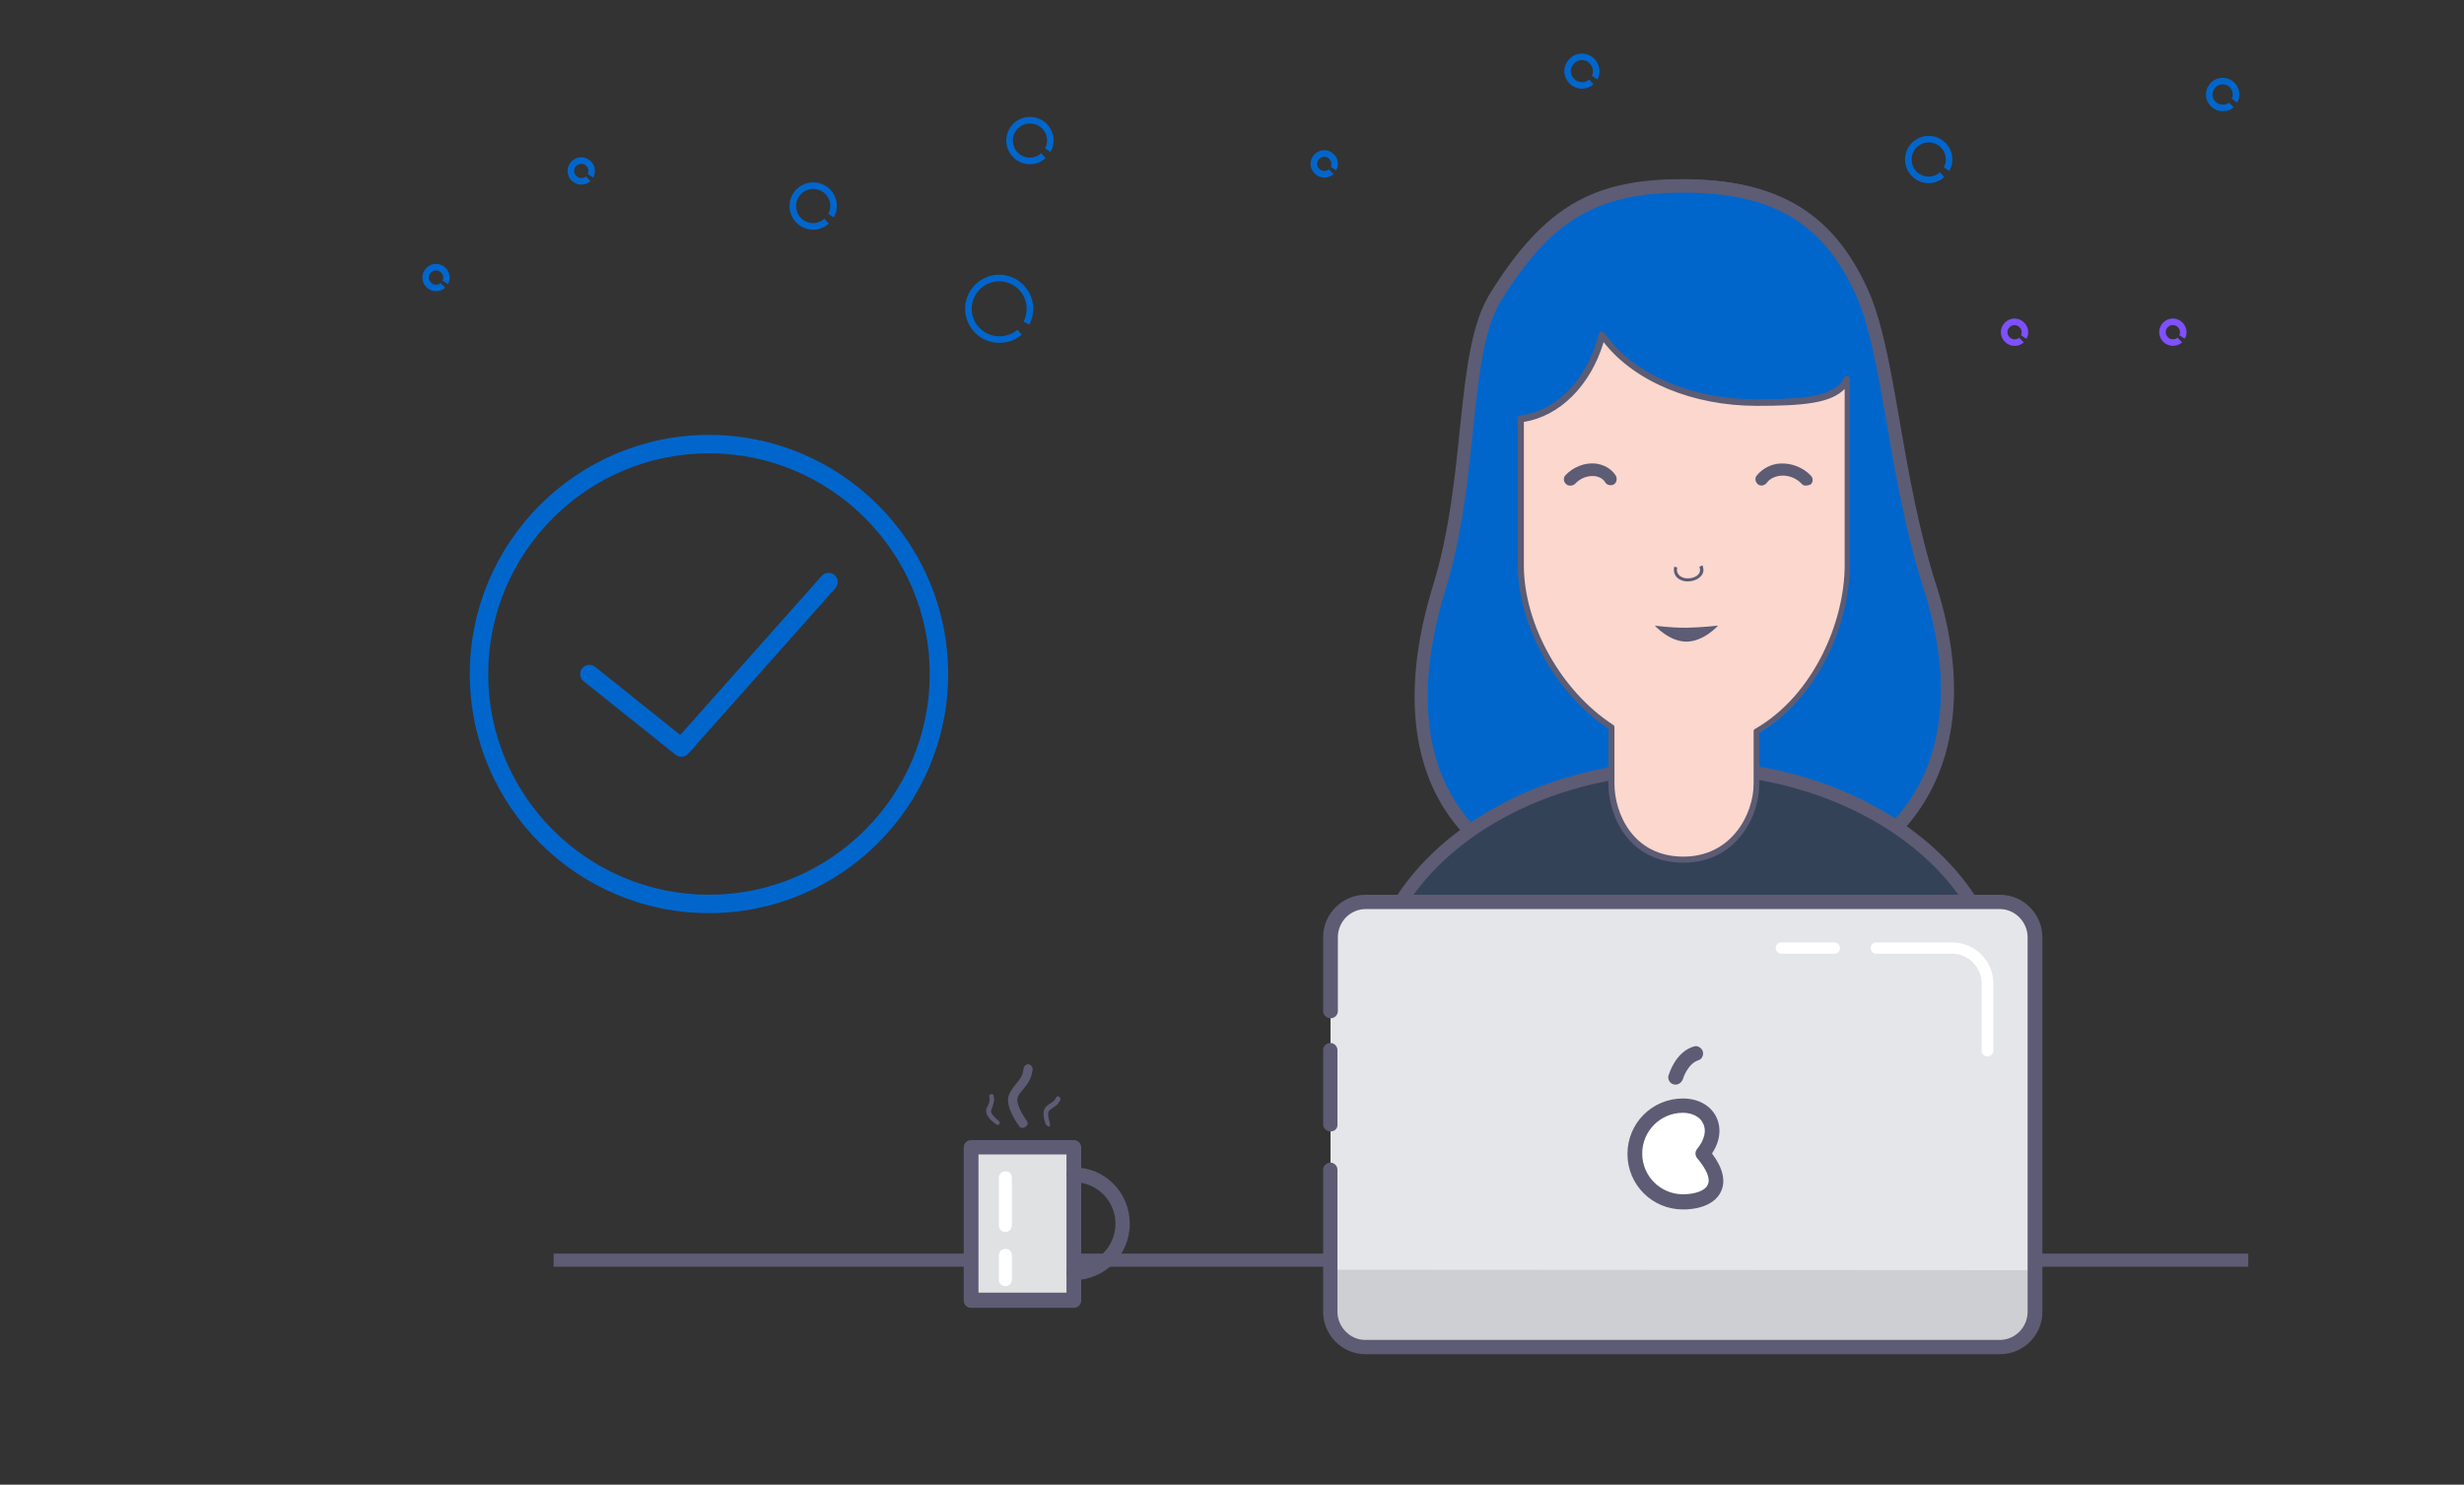 <?xml version="1.0" encoding="utf-8"?>
<!-- Generator: Adobe Illustrator 16.0.4, SVG Export Plug-In . SVG Version: 6.00 Build 0)  -->
<!DOCTYPE svg PUBLIC "-//W3C//DTD SVG 1.1//EN" "http://www.w3.org/Graphics/SVG/1.1/DTD/svg11.dtd">
<svg version="1.1" id="Calque_1" xmlns="http://www.w3.org/2000/svg" xmlns:xlink="http://www.w3.org/1999/xlink" x="0px" y="0px"
	 width="750px" height="452px" viewBox="2310 541.5 750 452" enable-background="new 2310 541.5 750 452" xml:space="preserve">
<rect x="2310" y="541.5" width="750" height="452" fill="#333333" stroke="none"/>
<line id="XMLID_2254_" fill="none" stroke="#5D5C74" stroke-width="4" stroke-miterlimit="10" x1="2478.511" y1="925.147" x2="2994.34" y2="925.147"/>
<path id="XMLID_2253_" fill="#0066CC" stroke="#5D5C74" stroke-width="4" stroke-miterlimit="10" d="M2897.482,720.348
	c17.418,54.235-8.314,95.407-75.084,95.407c-70.6,0-91.053-41.04-74.295-95.407c10.557-34.31,6.465-71.654,17.286-88.676
	c15.176-24.149,29.163-33.517,57.009-33.517c26.259,0,43.281,8.312,54.101,31.802
	C2885.342,649.09,2886.266,685.115,2897.482,720.348z"/>
<path id="XMLID_2249_" fill="#5C5C74" d="M2822,815.755c-33.252,0-56.742-8.842-69.807-26.524
	c-12.535-16.891-14.383-41.171-5.408-70.202c4.882-15.967,6.598-32.727,8.18-47.636c1.848-17.156,3.301-32.067,9.238-41.437
	c15.967-25.336,30.482-33.914,57.797-33.914c28.107,0,44.472,9.633,54.896,32.329c4.486,9.766,6.992,23.885,9.764,40.116
	c2.64,15.572,5.808,33.122,11.35,50.407c8.842,27.58,6.73,51.333-5.939,68.753C2878.611,805.989,2854.464,815.755,2822,815.755z
	 M2822,598.021c-26.523,0-40.774,8.314-56.214,32.99c-5.542,8.974-7.126,23.621-8.974,40.512
	c-1.583,14.91-3.297,31.803-8.312,47.899c-8.709,28.503-6.861,52.125,5.146,68.488c12.669,17.022,35.63,25.731,68.224,25.731
	c31.803,0,55.555-9.368,68.487-27.184c12.405-16.891,14.25-40.116,5.675-67.036c-5.543-17.416-8.58-35.1-11.35-50.671
	c-2.771-16.1-5.279-30.086-9.633-39.72C2865.021,607.391,2849.185,598.021,2822,598.021z"/>
<path id="XMLID_2248_" fill="#344258" stroke="#5D5C74" stroke-width="4" stroke-miterlimit="10" d="M2726.99,847.293
	c0-39.983,43.019-72.313,96.198-72.313c53.181,0,96.198,32.33,96.198,72.313"/>
<path id="XMLID_2243_" fill="#FBD7CE" d="M2844.699,664.794c-20.586,0-38.535-8.446-46.979-20.586
	c-3.433,13.723-13.062,24.017-24.678,25.469c0,12.93,0,33.385,0,44.602c0,17.154,10.689,38.532,27.581,49.352v17.155
	c0,9.633,6.069,23.093,21.905,23.093c15.438,0,22.301-13.46,22.301-23.093v-15.967c17.945-10.293,27.58-32.727,27.58-50.54
	c0-17.155,0-56.215,0-56.215c0-0.133,0-0.263,0-0.396C2869.506,663.342,2862.249,664.794,2844.699,664.794z"/>
<path id="XMLID_2240_" fill="#5C5C74" d="M2822.398,804.143c-16.762,0-22.83-14.384-22.83-24.018v-16.759
	c-15.967-10.556-27.58-31.405-27.58-49.879v-44.604c0-0.525,0.395-0.923,0.792-0.923c11.085-1.32,20.454-11.084,23.884-24.809
	c0.133-0.396,0.397-0.66,0.792-0.66c0.396,0,0.66,0.132,0.923,0.396c8.711,12.536,26.393,20.19,46.188,20.19
	c17.945,0,24.148-1.585,26.787-6.598c0.131-0.398,0.658-0.528,1.057-0.528c0.396,0.13,0.658,0.528,0.658,0.924v0.395v56.216
	c0,16.757-8.709,39.851-27.579,51.066v15.439C2845.621,790.154,2838.363,804.143,2822.398,804.143z M2773.836,669.939v43.678
	c0,18.079,11.479,38.401,27.184,48.562c0.265,0.132,0.396,0.528,0.396,0.792v17.154c0,8.843,5.542,22.169,20.982,22.169
	c14.646,0,21.376-12.932,21.376-22.169v-15.967c0-0.396,0.131-0.66,0.528-0.792c17.812-10.293,27.182-32.726,27.182-49.749v-53.707
	c-4.223,4.355-12.535,5.146-26.785,5.146c-19.531,0-37.213-7.39-46.583-19.398C2794.158,658.855,2784.788,668.225,2773.836,669.939z
	"/>
<g id="XMLID_2238_">
	<path id="XMLID_2239_" fill="#5C5C74" d="M2832.953,731.961c0,0-4.354,4.881-9.633,4.881s-9.631-4.881-9.631-4.881
		s4.352,0.659,9.631,0.659C2828.6,732.488,2832.953,731.961,2832.953,731.961z"/>
</g>
<g id="XMLID_2236_">
	<path id="XMLID_2237_" fill="#5C5C74" d="M2823.717,718.501h-0.133c-1.451,0-2.903-0.659-3.562-1.716
		c-0.528-0.792-0.658-1.848-0.396-2.771l0.926,0.265c-0.265,0.659-0.133,1.45,0.262,1.978c0.529,0.794,1.586,1.321,2.904,1.321
		c1.451,0,2.771-0.527,3.43-1.451c0.396-0.66,0.396-1.32,0.133-2.112l0.924-0.396c0.527,1.32,0.264,2.376-0.265,3.037
		C2827.017,717.842,2825.433,718.501,2823.717,718.501z"/>
</g>
<path id="XMLID_2235_" fill="#E4E6E9" d="M2929.547,826.839v113.882c0,5.938-4.75,10.688-10.688,10.688h-193.188
	c-5.938,0-10.69-4.75-10.69-10.688V826.708c0-5.939,4.752-10.689,10.69-10.689h193.056
	C2924.666,816.019,2929.547,820.9,2929.547,826.839"/>
<path id="XMLID_2234_" fill="#CDCFD2" d="M2929.547,928.184v12.537c0,5.938-4.75,10.688-10.688,10.688h-193.188
	c-5.938,0-10.69-4.75-10.69-10.688v-12.669L2929.547,928.184z"/>
<path id="XMLID_2233_" fill="#5D5C74" d="M2714.98,885.958c-1.317,0-2.242-1.057-2.242-2.245v-22.564c0-1.32,1.188-2.11,2.242-2.11
	c1.189,0,2.113,1.056,2.113,2.11v22.564C2717.226,885.033,2716.303,885.958,2714.98,885.958"/>
<path id="XMLID_2232_" fill="#5D5C74" d="M2918.727,953.783h-193.056c-7.126,0-12.933-5.806-12.933-12.93v-43.284
	c0-1.32,1.188-2.111,2.242-2.111c1.189,0,2.113,1.056,2.113,2.111v43.284c0,4.617,3.826,8.575,8.445,8.575h193.188
	c4.619,0,8.446-3.826,8.446-8.575V826.839c0-4.618-3.827-8.577-8.446-8.577h-193.056c-4.619,0-8.445,3.827-8.445,8.577v22.433
	c0,1.319-1.056,2.243-2.245,2.243c-1.186,0-2.242-1.055-2.242-2.243v-22.433c0-7.125,5.807-12.933,12.933-12.933h193.056
	c7.127,0,12.934,5.808,12.934,12.933v113.882C2931.791,947.846,2925.984,953.783,2918.727,953.783"/>
<path id="XMLID_2228_" fill="#FFFFFF" d="M2914.9,863.128c-1.057,0-1.715-0.793-1.715-1.716v-20.585
	c0-4.884-4.092-8.975-8.975-8.975h-23.092c-1.057,0-1.717-0.79-1.717-1.714c0-1.056,0.792-1.715,1.717-1.715h23.092
	c6.994,0,12.538,5.673,12.538,12.535v20.585C2916.749,862.205,2915.955,863.128,2914.9,863.128 M2868.318,831.853h-16.099
	c-1.057,0-1.716-0.79-1.716-1.714c0-1.056,0.793-1.715,1.716-1.715h16.099c1.057,0,1.717,0.79,1.717,1.715
	C2870.166,830.93,2869.375,831.853,2868.318,831.853 M2828.467,892.819c8.446,10.027,1.979,14.646-6.068,14.646
	c-8.051,0-14.648-6.599-14.648-14.646c0-8.051,6.598-14.648,14.648-14.648C2830.445,878.171,2834.273,885.561,2828.467,892.819"/>
<path id="XMLID_2224_" fill="#5D5C74" d="M2822.265,880.282c-6.861,0-12.403,5.543-12.403,12.404
	c0,6.862,5.542,12.404,12.403,12.404c3.827,0,6.861-1.187,7.522-2.902c0.924-1.716-0.265-4.619-3.168-8.051
	c-0.659-0.791-0.792-1.979,0-2.901c2.244-2.772,2.903-5.676,1.715-7.787C2827.543,881.603,2825.168,880.282,2822.265,880.282
	 M2822.265,909.709c-9.369,0-16.892-7.521-16.892-16.89c0-9.37,7.522-16.893,16.892-16.893c4.618,0,8.446,2.113,10.161,5.676
	c1.582,3.299,1.188,7.257-1.32,11.084c3.299,4.354,4.223,8.313,2.771,11.48C2832.294,907.73,2827.938,909.709,2822.265,909.709"/>
<path id="XMLID_2222_" fill="#5D5C74" d="M2820.021,871.705c-1.319,0-2.242-1.055-2.242-2.243c0-0.265,0-0.396,0.131-0.66
	c0.131-0.264,1.979-6.994,7.655-8.708c1.187-0.396,2.373,0.396,2.769,1.583c0.266,1.187-0.396,2.375-1.451,2.639
	c-3.166,1.057-4.618,5.542-4.618,5.675C2821.869,871.046,2820.945,871.705,2820.021,871.705"/>
<path id="XMLID_2217_" fill="#DFE1E2" d="M2605.588,937.42h31.143v-46.582h-31.274L2605.588,937.42L2605.588,937.42z"/>
<path id="XMLID_2213_" fill="#5D5C74" d="M2607.833,935.046h26.786V892.95h-26.786V935.046z M2636.864,939.663h-31.276
	c-1.318,0-2.243-1.055-2.243-2.243v-46.582c0-1.319,1.056-2.241,2.243-2.241h31.276c1.317,0,2.24,1.056,2.24,2.241v46.582
	C2639.104,938.608,2638.182,939.663,2636.864,939.663z"/>
<path id="XMLID_2208_" fill="#5D5C74" d="M2636.864,931.22c-1.322,0-2.245-1.057-2.245-2.243c0-1.32,1.056-2.245,2.245-2.245
	c6.991,0,12.666-5.673,12.666-12.667c0-6.993-5.675-12.67-12.666-12.67c-1.322,0-2.245-1.055-2.245-2.241
	c0-1.32,1.056-2.243,2.245-2.243c9.5,0,17.02,7.653,17.02,17.154C2653.884,923.564,2646.232,931.22,2636.864,931.22
	 M2621.291,884.901c-0.396,0-0.791-0.133-1.056-0.528c-0.396-0.528-4.092-5.542-3.3-8.973c0.397-1.452,1.321-2.64,2.245-3.827
	c1.188-1.451,2.243-2.64,2.374-4.75c0.132-0.793,0.793-1.321,1.452-1.321c0.791,0.133,1.319,0.794,1.319,1.453
	c-0.263,3.035-1.715,4.75-3.035,6.333c-0.791,0.924-1.451,1.716-1.583,2.639c-0.396,1.716,1.716,5.279,2.771,6.731
	c0.527,0.66,0.396,1.451-0.265,1.847C2621.819,884.769,2621.555,884.901,2621.291,884.901 M2613.638,883.977
	c-0.132,0-0.265,0-0.396-0.132c-0.264-0.264-2.77-1.847-3.035-3.693c-0.132-0.792,0.133-1.452,0.527-2.111
	c0.396-0.925,0.661-1.585,0.396-2.64c-0.13-0.396,0.133-0.793,0.528-0.793c0.396-0.132,0.792,0.133,0.792,0.528
	c0.395,1.451-0.134,2.507-0.396,3.433c-0.264,0.525-0.396,1.054-0.396,1.449c0.133,0.792,1.453,1.98,2.376,2.773
	c0.263,0.262,0.395,0.658,0.132,0.922C2614.034,883.845,2613.902,883.977,2613.638,883.977 M2628.945,884.241
	c-0.265,0-0.527-0.132-0.66-0.528c-0.133-0.395-1.188-3.299-0.264-4.75c0.396-0.66,1.056-1.188,1.583-1.451
	c0.792-0.528,1.452-0.925,1.848-1.848c0.133-0.396,0.527-0.528,0.924-0.264c0.264,0.132,0.528,0.526,0.396,0.924
	c-0.659,1.45-1.584,1.979-2.375,2.507c-0.528,0.396-1.057,0.659-1.188,1.055c-0.396,0.793,0,2.508,0.396,3.695
	c0.132,0.396,0,0.792-0.396,0.924h-0.264"/>
<path id="XMLID_2205_" fill="#FFFFFF" d="M2616.012,916.571c-1.055,0-1.978-0.792-1.978-1.98v-14.515
	c0-1.055,0.791-1.979,1.978-1.979c1.188,0,1.979,0.791,1.979,1.979v14.515C2617.991,915.647,2617.2,916.571,2616.012,916.571
	C2616.012,916.703,2616.012,916.703,2616.012,916.571 M2616.012,933.065c-1.055,0-1.978-0.791-1.978-1.979v-7.389
	c0-1.057,0.791-1.979,1.978-1.979c1.188,0,1.979,0.791,1.979,1.979v7.389C2617.991,932.143,2617.2,933.065,2616.012,933.065"/>
<g id="XMLID_2109_">
	<path id="XMLID_2113_" fill="#5C5C74" d="M2787.955,689.339c-0.528,0-0.924-0.134-1.318-0.528c-0.793-0.659-0.793-1.981-0.132-2.64
		c2.374-2.508,5.805-3.826,8.972-3.564c2.64,0.265,5.016,1.584,6.336,3.695c0.526,0.925,0.262,2.111-0.528,2.641
		c-0.925,0.528-2.111,0.263-2.639-0.529c-0.661-1.187-1.981-1.847-3.433-1.979c-2.111-0.132-4.223,0.661-5.805,2.377
		C2789.011,689.205,2788.483,689.339,2787.955,689.339z"/>
</g>
<g id="XMLID_1696_">
	<path id="XMLID_2072_" fill="#5C5C74" d="M2859.741,689.339c-0.527,0-1.055-0.134-1.319-0.528c-1.584-1.716-3.958-2.64-6.202-2.509
		c-1.849,0.132-3.562,0.925-4.487,2.245c-0.66,0.792-1.847,1.055-2.639,0.396c-0.791-0.66-1.057-1.848-0.395-2.641
		c1.714-2.111,4.354-3.562,7.256-3.695c3.432-0.131,6.863,1.188,9.237,3.695c0.792,0.793,0.661,1.98,0,2.641
		C2860.666,689.205,2860.136,689.339,2859.741,689.339z"/>
</g>
<path id="XMLID_2363_" fill="none" stroke="#0066CC" stroke-width="2" stroke-miterlimit="10" d="M2794.402,566.444
	c-0.791,0.66-1.715,1.056-2.902,1.056c-2.375,0-4.355-1.98-4.355-4.354c0-2.376,1.98-4.355,4.355-4.355s4.355,1.979,4.355,4.355
	c0,0.792-0.133,1.452-0.529,1.979"/>
<path id="XMLID_2366_" fill="none" stroke="#0066CC" stroke-width="2" stroke-miterlimit="10" d="M2989.174,573.438
	c-0.66,0.661-1.584,0.924-2.639,0.924c-2.243,0-4.09-1.847-4.09-4.091s1.847-4.091,4.09-4.091c2.244,0,4.091,1.847,4.091,4.091
	c0,0.66-0.132,1.32-0.528,1.847"/>
<path id="XMLID_958_" fill="none" stroke="#0066CC" stroke-width="2" stroke-miterlimit="10" d="M2620.332,642.626
	c-1.583,1.452-3.828,2.243-6.202,2.243c-5.146,0-9.369-4.223-9.369-9.369c0-5.146,4.223-9.369,9.369-9.369s9.37,4.223,9.37,9.369
	c0,1.583-0.397,3.035-1.057,4.355"/>
<path id="XMLID_956_" fill="none" stroke="#0066CC" stroke-width="2" stroke-miterlimit="10" d="M2627.589,588.918
	c-1.055,0.924-2.507,1.583-4.089,1.583c-3.431,0-6.204-2.771-6.204-6.202s2.773-6.202,6.204-6.202s6.2,2.771,6.2,6.202
	c0,1.056-0.262,2.111-0.791,2.903"/>
<path id="XMLID_955_" fill="none" stroke="#7E50FF" stroke-width="2" stroke-miterlimit="10" d="M2925.304,645.016
	c-0.528,0.527-1.318,0.791-2.111,0.791c-1.715,0-3.167-1.45-3.167-3.167c0-1.716,1.452-3.167,3.167-3.167
	c1.716,0,3.166,1.452,3.166,3.167c0,0.527-0.131,1.056-0.396,1.451"/>
<path id="XMLID_954_" fill="none" stroke="#0066CC" stroke-width="2" stroke-miterlimit="10" d="M2561.609,608.844
	c-1.054,0.924-2.507,1.583-4.09,1.583c-3.431,0-6.202-2.771-6.202-6.202c0-3.432,2.771-6.203,6.202-6.203s6.202,2.771,6.202,6.203
	c0,1.055-0.264,2.111-0.791,2.902"/>
<path id="XMLID_953_" fill="none" stroke="#0066CC" stroke-width="2" stroke-miterlimit="10" d="M2901.158,594.683
	c-1.057,0.924-2.506,1.584-4.092,1.584c-3.43,0-6.201-2.771-6.201-6.202s2.771-6.202,6.201-6.202c3.431,0,6.203,2.771,6.203,6.202
	c0,1.055-0.264,2.112-0.792,2.903"/>
<path id="XMLID_952_" fill="none" stroke="#0066CC" stroke-width="2" stroke-miterlimit="10" d="M2715.191,593.762
	c-0.528,0.527-1.319,0.791-2.111,0.791c-1.716,0-3.167-1.451-3.167-3.167s1.451-3.167,3.167-3.167s3.168,1.451,3.168,3.167
	c0,0.527-0.132,1.056-0.396,1.452"/>
<path id="XMLID_951_" fill="none" stroke="#0066CC" stroke-width="2" stroke-miterlimit="10" d="M2444.828,628.374
	c-0.53,0.528-1.321,0.792-2.112,0.792c-1.717,0-3.167-1.452-3.167-3.167c0-1.715,1.45-3.167,3.167-3.167
	c1.715,0,3.166,1.451,3.166,3.167c0,0.528-0.132,1.056-0.395,1.452"/>
<path id="XMLID_950_" fill="none" stroke="#0066CC" stroke-width="2" stroke-miterlimit="10" d="M2489.033,595.912
	c-0.528,0.527-1.319,0.792-2.111,0.792c-1.717,0-3.167-1.452-3.167-3.167s1.45-3.167,3.167-3.167c1.714,0,3.166,1.452,3.166,3.167
	c0,0.527-0.132,1.056-0.396,1.452"/>
<path id="XMLID_949_" fill="none" stroke="#7E50FF" stroke-width="2" stroke-miterlimit="10" d="M2973.489,645
	c-0.528,0.527-1.319,0.792-2.111,0.792c-1.716,0-3.167-1.452-3.167-3.168c0-1.715,1.451-3.167,3.167-3.167s3.168,1.452,3.168,3.167
	c0,0.527-0.132,1.056-0.396,1.452"/>
<g>
	<path fill="#0066CC" d="M2525.801,673.9c-40.14,0-72.801,32.661-72.801,72.801s32.661,72.801,72.801,72.801
		s72.801-32.661,72.801-72.801S2565.94,673.9,2525.801,673.9L2525.801,673.9z M2525.801,813.896
		c-37.05,0-67.195-30.146-67.195-67.195s30.146-67.195,67.195-67.195s67.195,30.146,67.195,67.195
		S2562.851,813.896,2525.801,813.896L2525.801,813.896z M2525.801,813.896"/>
	<path fill="#0066CC" d="M2560.104,716.843l-43.038,48.411l-25.922-20.74c-1.203-0.974-2.966-0.766-3.938,0.438
		c-0.957,1.203-0.765,2.963,0.438,3.938l28,22.391c0.519,0.409,1.135,0.618,1.749,0.618c0.779,0,1.545-0.317,2.105-0.946
		l44.788-50.391c1.038-1.161,0.93-2.925-0.231-3.954C2562.906,715.568,2561.129,715.681,2560.104,716.843L2560.104,716.843z
		 M2560.104,716.843"/>
</g>
</svg>
